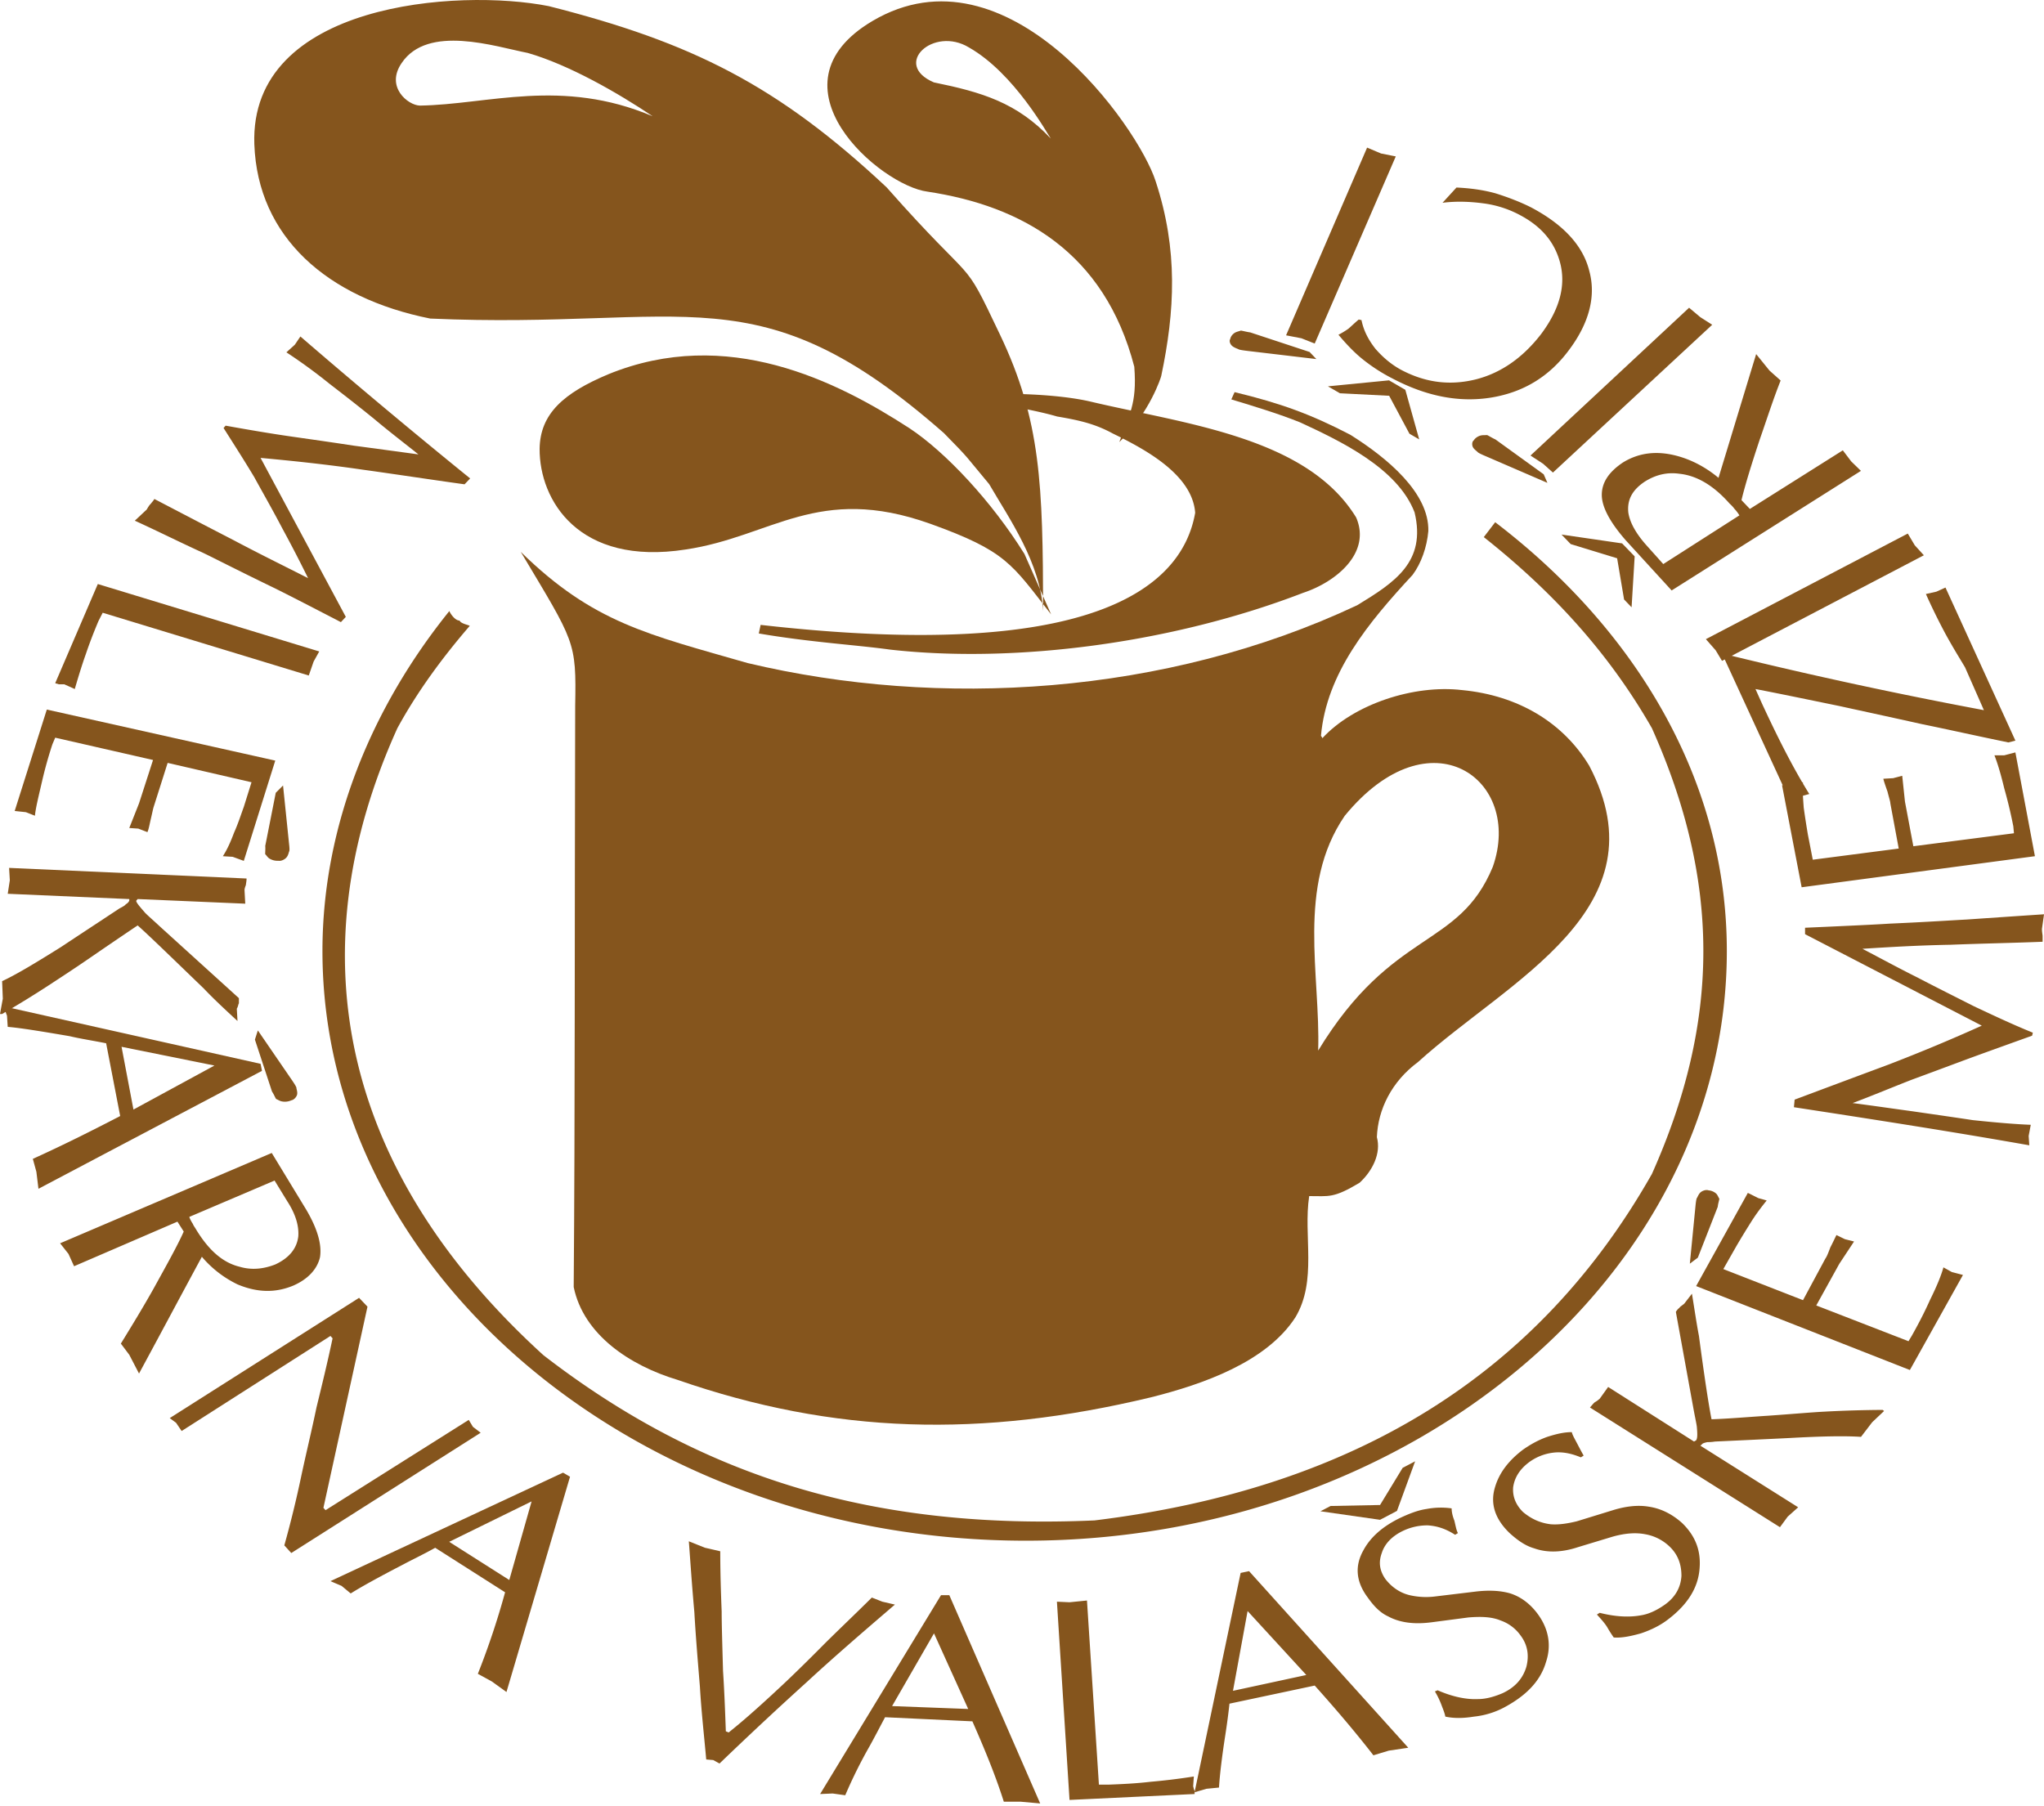 <svg width="163" height="144" fill="none" xmlns="http://www.w3.org/2000/svg"><g clip-path="url(#a)" fill="#85551D"><path d="m112.85 116.537-1.447 3.955-1.35.711-4.755-.681.808-.421 3.947-.079 1.804-2.965.993-.52ZM105.895 30.81l4.873-.478 1.301.755 1.106 3.954-.777-.452-1.618-3.026-3.926-.2-.959-.554ZM104.843 27.398l-1.057-.42-1.227-.236 6.462-14.97 1.114.47 1.172.232-6.464 14.924ZM123.84 37.687l-.781-.7-1.008-.658 12.647-11.787.895.752.948.605-12.701 11.788ZM137.322 52.702l-.505-.84-.78-.89 16.101-8.421.558.937.724.794-16.098 8.42ZM124.524 42.63l4.831.705 1.003 1.036-.246 4.06-.599-.624-.554-3.285-3.703-1.132-.732-.76ZM52.24 36.364c-1.54.2-2.893-2.158-.609-2.947 3.54-1.36 7.48.038 11.086.755-8.94.163-8.096 2.444-10.476 2.192Zm21.932 5.402c-8.95-3.19-12.612 1.032-19.486 2.055-8.559 1.337-11.676-3.944-11.654-8.031.04-2.803 1.928-4.454 5.474-5.942 9.466-3.87 18.219.536 24.023 4.305 2.896 1.913 6.58 5.864 9.168 10.028L83.823 49c-3.167-4.054-3.563-5.043-9.65-7.235Zm18.432-11.784c1.086-5.155 1.359-10.047-.447-15.53C90.78 10.125 80.347-4.681 69.582 1.67c-8.703 5.144.62 13.138 4.38 13.613 7.507 1.134 14.114 4.803 16.493 13.964.236 3.057-.447 3.83-1.192 6.005 2.424-2.312 3.34-5.211 3.34-5.269Zm-12.865-3.307c-3.142-6.618-1.675-3.405-9.035-11.735C62.034 6.818 55.202 3.386 43.766.49 36.564-.942 19.877.216 20.282 11.512c.271 7.394 5.811 12.252 14.025 13.893 20.596.91 26.1-3.93 40.965 9.133 2.161 2.197 1.669 1.756 3.609 4.07 1.626 2.794 4.097 6.281 4.303 10.132-.02-10.065-.168-15.197-3.445-22.065ZM83.8 11.052c-2.713-2.882-5.511-3.7-9.329-4.482-3.359-1.439-.035-4.512 2.803-2.783 3.619 2.058 6.248 6.894 6.526 7.266ZM52.048 9.271c-7.28-3.08-13.109-.932-18.567-.85-.939-.025-2.766-1.482-1.45-3.395 2.09-3.11 7.465-1.309 10.059-.803 3.297.949 7.204 3.199 9.958 5.048Z"/><path d="M105.118 83.783c5.956-9.782 11.197-8.064 13.925-14.651 2.448-6.942-4.979-12.405-11.806-4.072-3.854 5.624-1.927 12.693-2.119 18.723ZM91.761 111.44c-13.51 3.239-25.23 2.942-37.729-1.397-3.807-1.143-7.502-3.605-8.282-7.402.11-13.827.068-28.297.118-46.342.096-5.195-.025-5.054-4.34-12.289 5.78 5.665 10.124 6.574 18.09 8.868 15.265 3.632 33.301 2.592 48.612-4.611 2.994-1.825 5.525-3.454 4.576-7.406-1.351-3.529-5.934-5.7-9.138-7.182-1.727-.69-3.516-1.232-5.475-1.827l.26-.58c3.702.894 6.081 1.765 9.222 3.396 2.959 1.853 6.301 4.642 6.228 7.683-.111 1.278-.57 2.58-1.253 3.494-3.544 3.823-6.867 7.841-7.309 12.835.117.15.108.193.108.193 2.507-2.72 7.306-4.295 11.143-3.84 4.482.425 8.07 2.593 10.145 6.037 6.007 11.454-6.435 17.074-13.657 23.626-2.109 1.56-3.193 3.785-3.281 5.989.354 1.288-.344 2.684-1.376 3.637-2.104 1.261-2.443 1.06-4.021 1.065-.482 3.169.658 6.735-1.103 9.674-2.309 3.559-7.345 5.328-11.538 6.379ZM51.124 95.13l-.043-37.524 4.041 2.102c.217 7.602.176 25.129.202 38.78 1.467 4.934 5.043 7.504 8.475 9.062-4.578-.407-12.85-4.099-12.675-12.42Z"/><path d="M74.784 31.658c2.937-.354 8.663-.432 12.133.357 7.52 1.79 17.287 2.81 21.229 9.251 1.226 2.833-1.612 5.152-4.222 6.01-10.388 4.012-22.952 5.654-32.952 4.528-2.672-.372-6.342-.58-10.462-1.286l.147-.684c26.098 2.97 33.579-2.794 34.653-8.939-.223-3.05-3.996-5.072-6.569-6.323-1.43-.78-2.703-1.063-4.443-1.357-2.017-.601-7.002-1.479-9.514-1.557ZM35.822 122.958l4.791 3.045 1.78-6.268-6.57 3.223Zm-9.47 3.137 18.55-8.652.555.327-5.068 17.167-1.169-.842-1.114-.609a62.655 62.655 0 0 0 2.173-6.503l-5.573-3.549c-.999.555-1.892.977-2.503 1.306-1.896.981-3.345 1.776-4.236 2.336l-.727-.603-.888-.378ZM13.535 113.092l15.1-9.591.67.704-3.514 16.044.168.186 11.421-7.2.334.554.617.471-15.102 9.592-.556-.609a85.5 85.5 0 0 0 1.34-5.473c.389-1.826.835-3.649 1.224-5.522.446-1.821.891-3.649 1.285-5.517l-.17-.191-11.867 7.581-.446-.656-.504-.373ZM4.793 99.151l16.878-7.203 2.73 4.489c.944 1.593 1.276 2.854 1.115 3.838-.223.933-.946 1.731-2.118 2.246-1.448.606-2.898.56-4.458-.093a8.634 8.634 0 0 1-2.842-2.201c-1.67 3.087-3.34 6.224-5.012 9.311l-.778-1.497-.67-.89c.891-1.449 1.78-2.904 2.617-4.398 1.055-1.913 1.895-3.41 2.397-4.538l-.502-.79-8.243 3.556-.446-.984-.668-.846Zm10.304-2.105c.058.192.167.377.283.56.05.141.166.279.274.47 1.003 1.64 2.116 2.622 3.456 2.946.948.281 1.892.186 2.84-.182 1.113-.518 1.725-1.272 1.838-2.249.058-.844-.221-1.782-.89-2.807l-1.002-1.637-6.799 2.899ZM.277 80.254l20.502 4.585.111.56-17.823 9.404-.166-1.355-.283-1.03c2.283-1.032 4.624-2.2 6.966-3.417l-1.12-5.802c-1.167-.23-2.113-.373-2.893-.562-2.172-.37-3.844-.65-4.955-.746L.558 81l-.281-.747Zm9.416 3.227.949 5.005 6.458-3.51-7.407-1.495Z"/><path d="m.725 69.214 18.937.846c0 .23-.052.418-.052.51-.053.142-.11.283-.11.423l.057 1.075-8.579-.37-.117.139c0 .14.28.466.728.977.278.279.667.61 1.17 1.08l6.292 5.708v.417c-.053.05-.053.238-.167.423l.055.982c-1.115-1.027-2.006-1.87-2.67-2.573-2.62-2.528-4.346-4.206-5.292-5.05a441.86 441.86 0 0 0-3.513 2.388c-1.558 1.077-2.787 1.87-3.564 2.38a82.784 82.784 0 0 1-3.733 2.295H0l.224-1.218-.055-1.4c1.115-.516 2.67-1.453 4.679-2.712 1.556-1.031 3.122-2.057 4.68-3.088.276-.142.44-.238.5-.328.165-.094.283-.236.283-.33V71.7l-9.694-.422.166-1.078-.058-.986ZM3.733 56.587l18.218 4.07-2.509 7.997-.89-.324-.781-.048c.336-.513.612-1.124.891-1.87.337-.752.556-1.456.78-2.063l.615-1.966-6.688-1.543-1.114 3.508c-.05.146-.11.468-.221.938-.112.47-.17.844-.278 1.075l-.728-.281-.719-.048.777-1.963 1.118-3.461-7.801-1.78-.221.52a33.14 33.14 0 0 0-.836 2.994c-.28 1.215-.504 2.102-.56 2.712l-.722-.284-.893-.095 2.562-8.088ZM7.8 46.576l17.658 5.377-.445.798-.39 1.12L8.19 48.866l-.336.658c-.334.79-.67 1.635-1.002 2.618-.335.935-.614 1.87-.89 2.808l-.836-.378h-.449c-.052-.042-.168-.042-.274-.09L7.8 46.576ZM23.955 26.834a567.574 567.574 0 0 0 13.538 11.321l-.446.468c-2.727-.377-5.405-.791-8.13-1.168-2.9-.422-5.572-.701-8.139-.938l6.799 12.678-.392.42c-2.617-1.354-4.51-2.337-5.68-2.9-2.786-1.354-4.515-2.246-5.29-2.617-1.841-.84-3.62-1.732-5.464-2.574l.95-.89c.108-.186.22-.373.334-.467.055-.093.169-.19.277-.374 2.062 1.075 4.12 2.154 6.294 3.273 2.117 1.125 4.125 2.106 5.962 3.041a107.625 107.625 0 0 0-2.058-3.975c-.783-1.498-1.563-2.854-2.228-4.07-.725-1.216-1.563-2.523-2.454-3.93l.165-.186c2.065.372 3.734.65 5.07.842.95.141 2.672.374 5.129.75 1.724.23 3.45.466 5.177.7-1.057-.844-2.28-1.779-3.506-2.807-1.671-1.358-2.899-2.293-3.568-2.81a43.37 43.37 0 0 0-3.456-2.523l.672-.608.444-.656ZM22.572 62.642l.476 4.622c.028.234.067.596 0 .659-.048.183-.104.364-.234.492-.129.134-.396.271-.614.23a1.242 1.242 0 0 1-.733-.187c-.151-.11-.242-.281-.317-.334-.01-.12.025-.422.002-.66l.838-4.239.582-.583ZM20.563 82.176l2.758 4.022c.138.206.347.515.319.6.048.186.093.37.043.529-.058.162-.229.383-.448.422a1.26 1.26 0 0 1-.758.087c-.194-.037-.358-.165-.458-.19-.07-.103-.184-.388-.327-.594l-1.364-4.145.235-.731ZM152.305 109.258l-17.046-6.695 4.124-7.431.836.417.668.187c-.339.422-.781.982-1.228 1.688a66.99 66.99 0 0 0-1.168 1.914l-1.064 1.87 6.355 2.479 1.784-3.318c.108-.142.221-.422.394-.888.221-.42.386-.795.491-.987l.669.329.732.186-1.174 1.777-1.839 3.323 7.356 2.852.278-.463c.447-.798.948-1.731 1.45-2.857.555-1.117.892-1.964 1.057-2.57l.668.373.89.233-4.233 7.581ZM141.943 121.792l-15.15-9.545c.164-.184.272-.329.39-.423.167-.088.275-.184.389-.279l.671-.936 6.847 4.352.164-.093c.116-.142.116-.51.057-1.122-.057-.375-.165-.844-.273-1.45l-1.395-7.672a1.1 1.1 0 0 1 .279-.326c.055-.093.224-.189.389-.331l.614-.795c.221 1.36.386 2.483.558 3.367.443 3.323.779 5.525 1.005 6.646 1.386-.044 2.949-.184 4.512-.283 2.001-.14 3.505-.277 4.513-.326a96.108 96.108 0 0 1 4.62-.138l.113.089-.948.896-.892 1.166c-1.283-.088-3.176-.049-5.734.093-1.951.098-3.902.187-5.908.28-.275.046-.501.046-.614.046-.223.052-.389.096-.442.192l-.114.089 7.801 4.916-.836.748-.616.839ZM120.383 122.261c-1.165-1.124-1.561-2.339-1.165-3.652.329-1.124 1.057-2.106 2.224-2.992.669-.469 1.283-.793 1.951-1.031.728-.231 1.337-.375 1.952-.375.051.235.221.515.442.938.221.422.394.75.502.932l-.221.142c-.779-.324-1.506-.466-2.227-.372a4.062 4.062 0 0 0-1.951.795c-.727.559-1.118 1.217-1.223 1.963-.059.752.22 1.406.777 1.964.668.564 1.39.888 2.231.987.609.046 1.277-.047 2.062-.236l2.893-.89c1.059-.327 2.007-.418 2.843-.28.946.14 1.836.561 2.671 1.308 1.062 1.031 1.504 2.203 1.391 3.605-.108 1.541-.944 2.898-2.563 4.116-.553.422-1.275.795-2.114 1.075-.836.236-1.56.378-2.17.329a10.072 10.072 0 0 1-.506-.796c-.165-.28-.443-.608-.836-1.031l.221-.14c1.288.329 2.404.371 3.348.19.557-.093 1.172-.373 1.784-.796.889-.608 1.332-1.406 1.388-2.338 0-.936-.283-1.731-1-2.391a3.726 3.726 0 0 0-1.895-.932c-.725-.139-1.56-.091-2.562.186l-2.788.844c-1.28.422-2.448.469-3.504.093-.67-.192-1.284-.607-1.955-1.215ZM109.075 127.405c-.949-1.264-1.057-2.523-.339-3.789.56-1.032 1.508-1.866 2.848-2.529.774-.369 1.506-.653 2.173-.746a6.063 6.063 0 0 1 2.005-.049c0 .241.052.56.219.982.111.475.169.795.282.987l-.223.137c-.728-.468-1.396-.697-2.175-.751a4.48 4.48 0 0 0-2.057.474c-.84.42-1.396 1.023-1.617 1.731-.275.751-.168 1.403.275 2.056.502.658 1.175 1.124 1.951 1.306a5.814 5.814 0 0 0 2.062.098l3.119-.376c1.114-.14 2.065-.09 2.842.138.889.285 1.671.891 2.285 1.777.776 1.127 1 2.393.56 3.699-.452 1.546-1.622 2.714-3.401 3.652a6.585 6.585 0 0 1-2.337.696c-.892.143-1.62.143-2.288 0-.052-.279-.168-.559-.275-.838a6.564 6.564 0 0 0-.556-1.169l.217-.093c1.17.516 2.288.749 3.234.702.612 0 1.283-.186 1.949-.471.999-.467 1.614-1.166 1.894-2.106.224-.888.108-1.728-.448-2.474a3.272 3.272 0 0 0-1.611-1.218c-.671-.282-1.506-.328-2.564-.241l-2.902.381c-1.388.187-2.556.047-3.504-.469-.615-.28-1.119-.793-1.618-1.497ZM98.325 134.841l5.847-1.262-4.682-5.1-1.165 6.362Zm-3.064 8.091 3.674-17.493.673-.141 12.696 14.083-1.555.231-1.226.372c-1.45-1.87-3.008-3.696-4.68-5.562l-6.798 1.444a53.014 53.014 0 0 1-.329 2.483c-.283 1.826-.447 3.225-.506 4.207l-1.002.098-.947.278Z"/><path d="m85.29 143.543-1.005-15.81 1.006.046 1.39-.14.952 14.682h.835c1-.039 2.112-.087 3.284-.226a48.91 48.91 0 0 0 3.45-.422l-.052.789c.052.148.052.285.114.329v.28l-9.973.472ZM71.14 136.059l6.07.23-2.728-6.03-3.342 5.8Zm-5.739 7.013 9.639-15.856h.665l7.245 16.608-1.56-.14H80.05c-.667-2.109-1.558-4.259-2.507-6.409l-6.963-.328c-.498.939-.886 1.685-1.223 2.292a38.185 38.185 0 0 0-1.953 3.931l-1.001-.14-1.003.042ZM54.93 122.916l1.28.513 1.227.284c0 1.726.055 3.318.113 4.816 0 1.031.05 2.616.108 4.721.108 1.64.166 3.23.224 4.82l.223.093c1.059-.839 2.339-1.968 3.842-3.367 1.17-1.08 2.45-2.339 3.843-3.745 1.227-1.215 2.51-2.429 3.734-3.647l.84.329 1 .231c-2.343 2.012-4.739 4.069-7.023 6.177a304.747 304.747 0 0 0-6.964 6.499l-.497-.277-.562-.047c-.166-1.872-.386-3.789-.503-5.799-.166-2.017-.332-3.981-.443-5.942-.22-2.437-.334-4.305-.441-5.659ZM142.72 63.837l-5.234-11.367.554-.183a378.312 378.312 0 0 0 20.167 4.347l-1.504-3.415c-.388-.656-.946-1.543-1.56-2.667a49.264 49.264 0 0 1-1.561-3.18l.836-.187.725-.329 5.577 12.21-.558.143c-2.512-.516-4.795-1.031-6.855-1.451-2.954-.656-5.127-1.124-6.625-1.453-2.513-.515-4.739-.98-6.691-1.355l.502 1.12c1.278 2.763 2.507 5.194 3.79 7.251l-.892.237-.671.279Z"/><path d="m162.276 68.281-18.602 2.478-1.563-8.135.943-.052.728-.19c-.057.566 0 1.222.056 2.017.109.794.222 1.498.332 2.154l.391 2.008 6.854-.89-.668-3.602c0-.14-.11-.465-.226-.935-.165-.47-.278-.791-.334-1.03l.782-.045.725-.191.218 2.06.669 3.559 8.024-1.035-.052-.555a37.28 37.28 0 0 0-.728-3.044c-.279-1.168-.554-2.058-.777-2.616h.777l.893-.233 1.558 8.277ZM161.828 91.337c-6.073-1.075-12.364-2.054-18.771-3.038l.057-.604c2.502-.937 5.013-1.875 7.52-2.808a142.08 142.08 0 0 0 7.405-3.092L143.945 74.5v-.513c3.121-.14 5.352-.238 6.743-.328 3.176-.14 5.235-.283 6.129-.326 2.063-.143 4.125-.283 6.184-.42l-.165 1.165c0 .28.052.472.052.565v.461c-2.394.098-4.901.142-7.353.24-2.507.045-4.847.183-7.014.322 1.445.754 2.895 1.547 4.396 2.293 1.615.844 3.122 1.592 4.511 2.297 1.396.653 2.959 1.4 4.681 2.1l-.056.239c-1.944.7-3.51 1.261-4.788 1.728-.897.328-2.511.938-4.792 1.777-1.563.608-3.119 1.263-4.734 1.87 1.502.191 3.063.422 4.787.657 2.291.331 3.899.564 4.793.702 1.782.187 3.342.324 4.626.373l-.168.888.051.746ZM134.757 100.776l.452-4.619c.024-.238.062-.591.133-.648.083-.176.165-.346.305-.45.142-.107.418-.205.609-.128.261.016.506.157.627.284.115.133.169.32.228.378-.01.118-.108.408-.128.648l-1.587 4.054-.639.481ZM148.402 37.551l-15.095 9.537-3.679-4.022c-1.221-1.402-1.892-2.62-1.892-3.6 0-.981.558-1.826 1.672-2.574 1.28-.795 2.73-.978 4.396-.516 1.18.327 2.291.938 3.239 1.732.998-3.272 2.003-6.595 3.003-9.869l1.062 1.312.89.794c-.61 1.543-1.116 3.135-1.672 4.722-.668 2.011-1.17 3.647-1.45 4.818l.668.702 7.413-4.673.671.885.774.752Zm-9.691 3.55a3.107 3.107 0 0 0-.391-.515 2.646 2.646 0 0 0-.388-.42c-1.283-1.453-2.62-2.242-4.013-2.385-1.001-.141-1.892.093-2.726.609-1.002.655-1.45 1.449-1.342 2.48.118.794.612 1.683 1.448 2.618l1.34 1.496 6.072-3.884ZM125.121 27.912c-1.56 2.108-3.62 3.367-6.186 3.79-2.563.42-5.178-.095-7.854-1.498a13.8 13.8 0 0 1-2.286-1.453c-.722-.557-1.391-1.259-2.06-2.055.28-.141.502-.279.782-.47.221-.187.502-.465.836-.744l.221.047c.165.84.56 1.587 1.113 2.29.615.704 1.285 1.264 2.062 1.683 1.952 1.028 3.903 1.262 5.962.748 2.001-.513 3.731-1.727 5.179-3.6 1.506-2.012 2.008-3.93 1.506-5.754-.448-1.636-1.506-2.852-3.178-3.74a8.459 8.459 0 0 0-2.892-.934c-1.062-.144-2.178-.192-3.291-.05l1.113-1.217c1.063.05 2.119.185 3.122.465 1.057.332 2.005.704 2.841 1.126 2.563 1.357 4.124 3.04 4.625 5.051.555 2.01 0 4.163-1.615 6.315ZM37.46 49.914c-.1-.085-.71-.171-.811-.424-.405 0-.81-.68-.81-.766-6.176 7.652-10.125 17.088-10.125 27.122 0 25.848 25.312 47.023 56.1 47.023 30.68 0 55.893-21.175 55.893-47.023 0-13.688-7.334-25.698-18.472-34.2l-.909 1.188c5.264 4.168 9.862 9.036 13.409 15.243 5.466 12.243 5.466 23.296 0 35.54-9.012 15.904-23.598 25.086-44.454 27.635-17.415.768-31.188-3.316-43.948-13.18C27.537 93.703 23.385 76.44 31.687 58.077c1.622-2.978 3.646-5.697 5.772-8.163ZM104.973 28.635l-5.47-.648c-.278-.034-.7-.084-.759-.147-.201-.08-.396-.157-.52-.284-.119-.123-.222-.356-.119-.517.037-.22.216-.415.381-.51.162-.09.38-.122.46-.166.137.015.48.11.761.147l4.726 1.559.54.566ZM123.399 38.508l-4.911-2.124c-.255-.106-.629-.272-.664-.347-.156-.131-.319-.261-.382-.412-.062-.153-.065-.402.093-.517.117-.197.366-.336.557-.38.189-.042.41-.015.499-.033.128.056.408.237.664.35l3.848 2.78.296.682Z"/></g><defs><clipPath id="a"><path fill="#fff" d="M0 0h163v143.824H0z"/></clipPath></defs></svg>